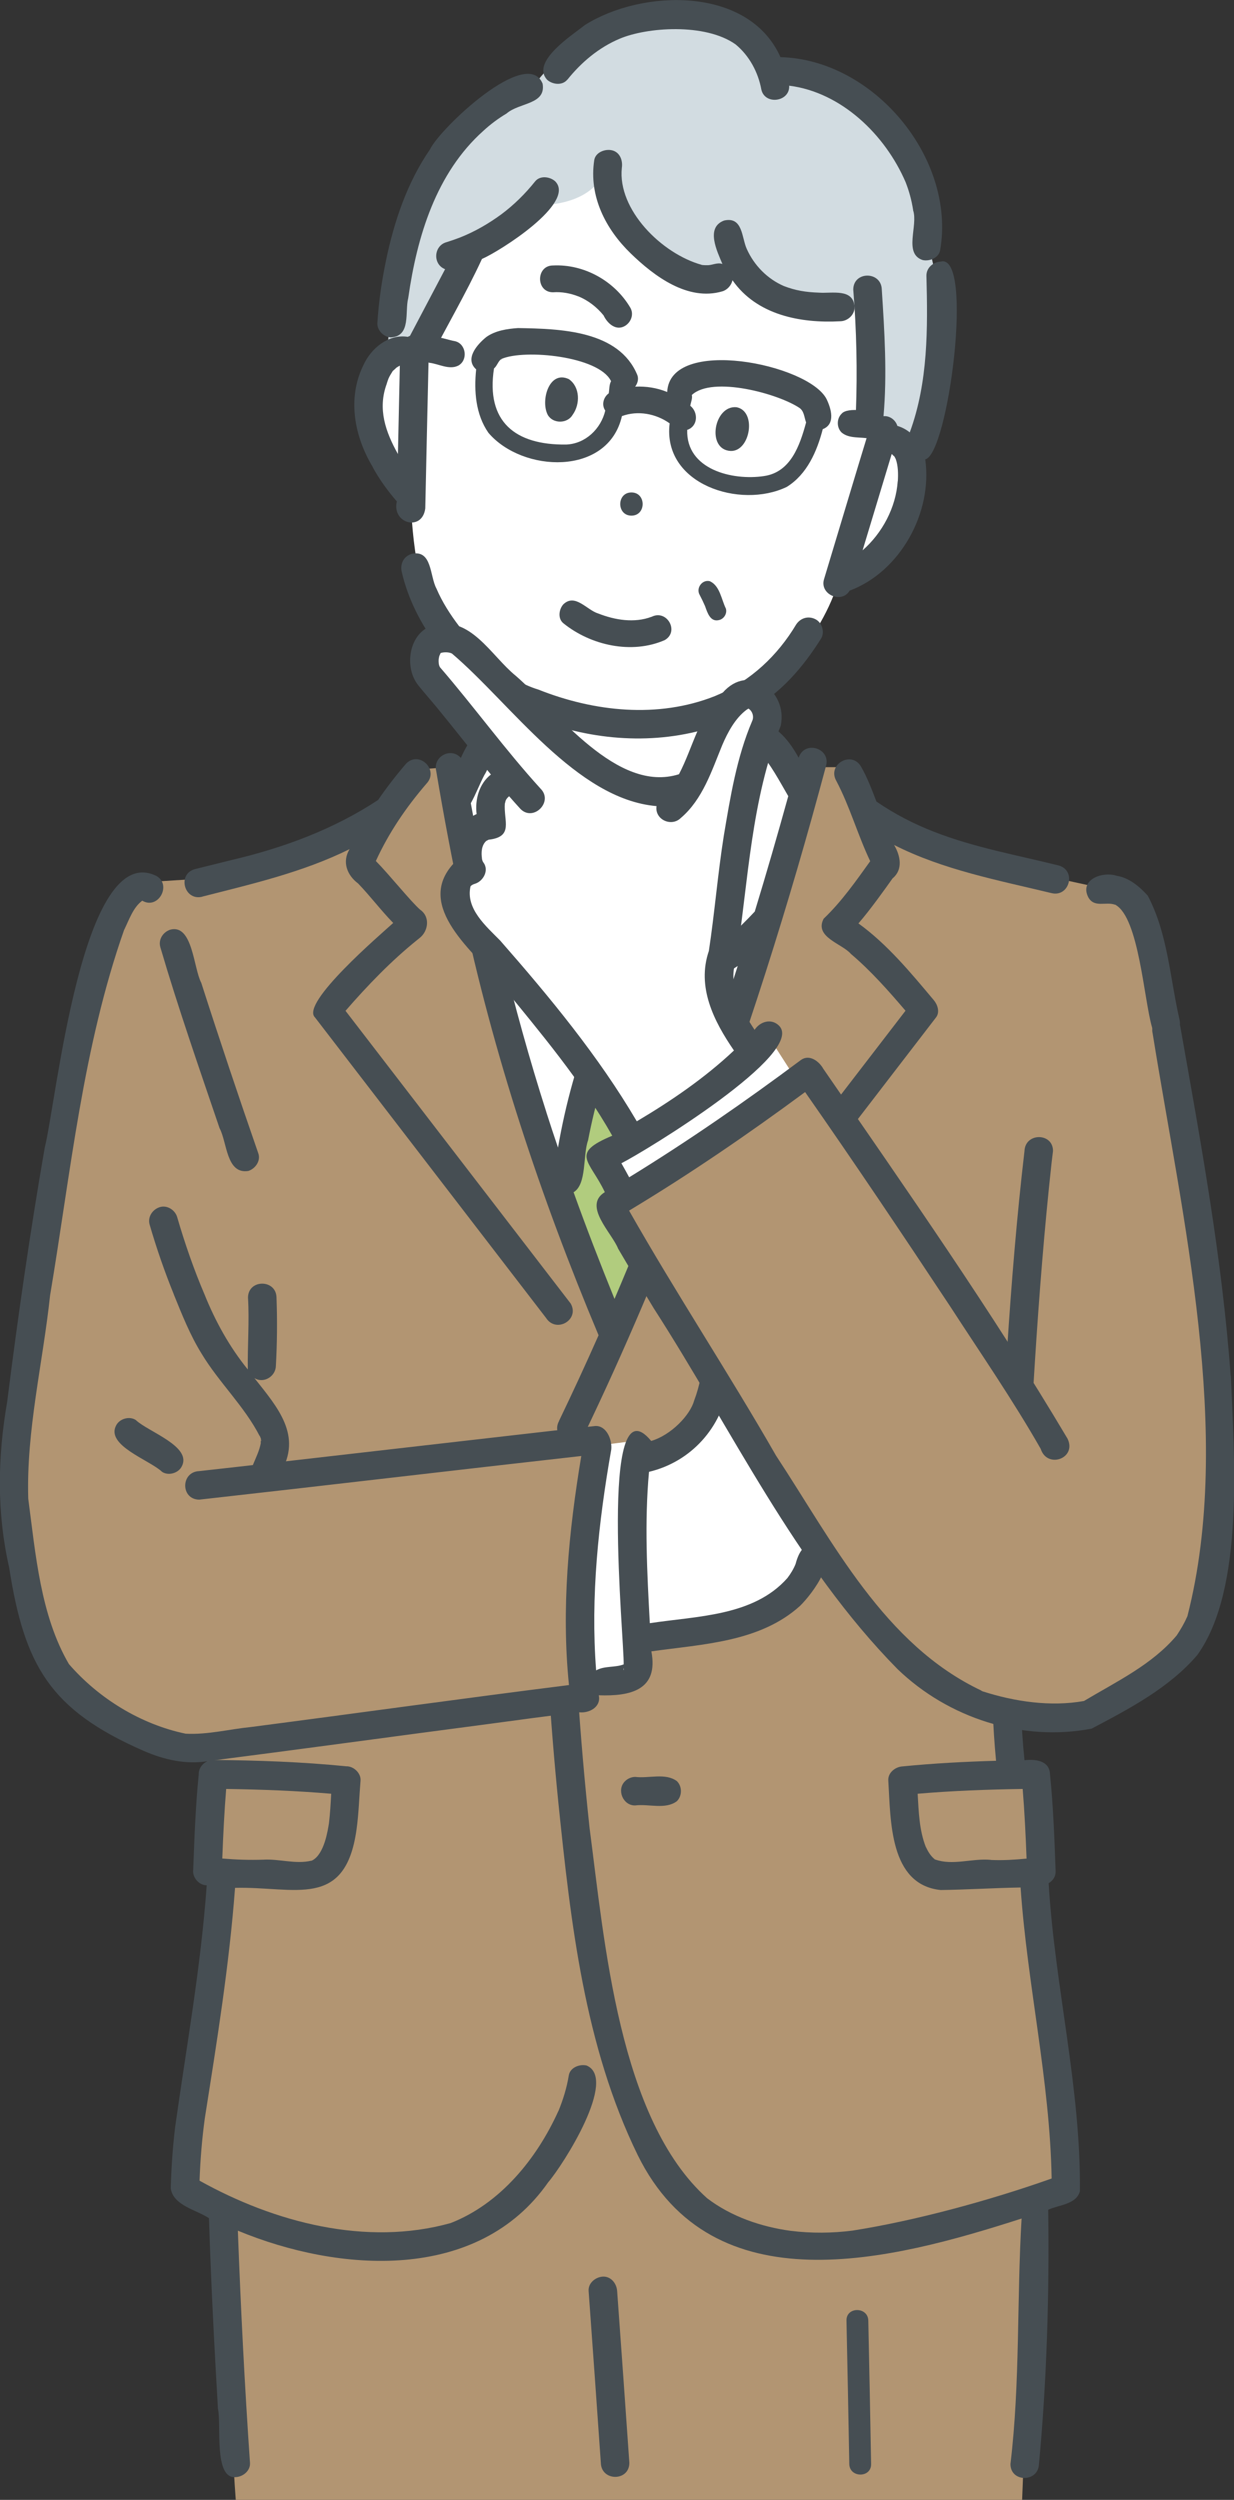<?xml version="1.0" encoding="UTF-8"?><svg id="b" xmlns="http://www.w3.org/2000/svg" width="136.29" height="276" viewBox="0 0 136.29 276"><rect x="0" y="0" width="136.29" height="276" fill="#333333" stroke="none"/><g id="c"><path d="M26.04,276h86.85l1.25-32.51-2.23-21.19H27.99s-3.6,25.13-2.64,33.91c.31,2.84-.01,10.6.69,19.79Z" fill="#b29572"/><path d="M49.71,84.69l-4.83.36-2.7,4.79s-14.15,6.45-21.1,7.24l-6.26.4s-1.21-.82-4.34,9.74c-3.13,10.56-10.2,48.79-9.03,56.13,1.16,7.33.04,14.05,3.85,20.78,4.58,8.11,17.63,9.29,17.63,9.29v13.18l1.61.29-3.96,34.33s11.46,10.28,28.66,5.96c17.2-4.33,17.36-23.58,17.36-23.58,0,0,2.22,11.09,7.04,16.69,4.82,5.6,11.28,9.49,26.05,6.71,14.77-2.78,18.05-5.36,18.05-5.36,0,0-2.69-26.18-2.72-26.46-.03-.28,0-8.03,0-8.03l-.62-11.24h-2.35l-.26-6.57s13.37,2.32,20.09-8.85c9.65-16.05-4.04-71.55-4.04-71.55l-3.16-10.24-7.44-1.61s-15.29-2.5-20.27-7.24l-3.24-5.15h-4.17s-15.38,53.36-21.74,63.62c0,0-17.37-48.79-18.12-63.62Z" fill="#b29572"/><path d="M45.78,38.56s-5.12-.45-5.12,6.2c0,5.77,4.73,10.54,4.73,10.54,0,0,.12,9.97,3.21,13.59,3.09,3.62,8.23,9.76,8.23,9.76l-.35,8.83,12.49,9.88,12.76-10.17-.37-9.49,7.93-6.91s2.52-3.33,3.5-7.31c0,0,5.39-.8,7.06-6.56,1.71-5.9.15-9.27-2.52-8.43,0,0,4-29.14-18.67-33.52-15.56-3.01-29.25.62-32.89,23.6Z" fill="#fff"/><path d="M57.4,80.59l-3.75,1.21-2.91,5.92s8.11,43.43,17.08,59.71c0,0,17.58-41.05,20.92-59.71l-3.63-7.13-3.75-.44.37,7.57-12.33,10.37-11.99-9.71v-7.78Z" fill="#fff"/><polygon points="69.07 97.82 63.54 105.92 66.92 111.55 61.67 130.21 67.41 146.65 75.53 128.52 71.38 111.61 74.89 105.4 69.07 97.82" fill="#b1cc7e"/><path d="M58.69,9.9s-5.74-.48-10.36,6.46c-4.62,6.94-5.54,22.29-5.54,22.29,0,0,2.89,1.36,3.05.95.15-.41,6.07-11.98,6.07-11.98,0,0,3.29-1.25,6.62-4.99,0,0,5.65.54,7.88-2.98,0,0,5.32,13.8,13.96,10.3,0,0,5.63,4.36,14.7,3.91l.49,10.81,1.72,2.73,4.12,2.9s2.91-12.45,2.01-19.62l-1.23-5.32s-.02-17.07-16.85-17.37c0,0-3.07-8.21-13.13-6.26-10.06,1.95-13.52,8.17-13.52,8.17Z" fill="#d2dce1"/><path d="M55.42,39.62c-.06.03-.11.07-.16.12.13-.05.18-.11.16-.12Z" fill="#464e53"/><path d="M91.29,44.06c-1.98-3.89-17.32-6.96-17.6-.78-1.12-.46-2.33-.65-3.54-.59.27-.36.4-.83.25-1.26-2.03-4.98-8.57-5.13-13.19-5.21-1.19.08-2.51.28-3.5.99-1.01.82-2.42,2.41-1.12,3.57-.25,2.4-.06,4.97,1.35,7,3.74,4.41,13.22,4.84,14.75-1.84,1.76-.65,3.76-.27,5.27.8-.82,6.73,7.79,9.5,12.93,7.02,2.24-1.38,3.35-3.94,3.98-6.38,1.44-.55.93-2.27.41-3.34ZM55.62,39.51s.06-.03.09-.04c.18-.09,0,0-.09.04ZM55.2,39.76s0,0,0,0c0,0,0,0,0,0,0,0,0,0,0,0ZM62.52,49.08c-5.62.07-8.87-2.53-7.96-8.4.31-.26.41-.66.69-.94-.02,0-.03.01-.05.02,0,0,0,0,0,0,.06-.02.18-.16.21-.14,2.54-1.09,10.69-.3,12.06,2.43,0-.02,0,0,.02.03,0,0,0,0,0,0,0,0-.01-.02-.02-.03,0,0,0,.02.02.03-.22.41-.18.91-.26,1.35-.58.42-.82,1.27-.38,1.9-.48,2.02-2.19,3.67-4.32,3.75ZM77.27,43.04c.1-.05.12-.04,0,0h0ZM84.39,52.56c-3.51.53-8.63-.73-8.49-5.1,1.19-.39,1.25-1.93.34-2.66.06-.39.26-.81.17-1.19,2.28-2.14,9.62-.14,11.95,1.47,0,.01-.27-.24-.13-.09.6.37.58,1.07.8,1.65-.7,2.57-1.71,5.5-4.65,5.92Z" fill="#464e53"/><path d="M97.15,45.92c-.7-.57-3.55-1.01-4.19-.25-.57.54-.57,1.55,0,2.09.85.71,2.11.45,3.15.68,1.27.05,1.98-1.65,1.04-2.52Z" fill="#464e53"/><path d="M50.26,37.67c-1.28-.22-3.33-1.23-3.88.56-.22.76.26,1.63,1.03,1.82,1.05.12,2.19.82,3.2.32,1.11-.6.88-2.41-.35-2.7Z" fill="#464e53"/><path d="M63.25,45.79c.84-1.16.83-3.06-.42-3.93-2.19-1.03-3.14,2.38-2.34,3.93.56,1.02,2.18,1.01,2.76,0Z" fill="#464e53"/><path d="M69.74,54.37c-1.65,0-1.65,2.56,0,2.56s1.65-2.56,0-2.56Z" fill="#464e53"/><path d="M41.17,51.59c.74,1.35,1.65,2.61,2.66,3.77-.58,2.46,2.81,3.36,3.14.77.12-5.39.23-10.79.36-16.18,1.92-3.8,4.12-7.5,5.9-11.36,1.94-.83,10.4-6.17,8.1-8.56-.57-.53-1.68-.69-2.23,0-1.09,1.36-2.34,2.6-3.74,3.64-1.41,1.03-2.93,1.91-4.55,2.55-.49.19-.99.36-1.5.52-1.42.39-1.54,2.45-.15,2.98-1.29,2.45-2.59,4.91-3.88,7.36-.08.03-.16.07-.24.11-2.14-.34-4.07,1.27-4.91,3.14-1.8,3.65-.99,7.88,1.05,11.25ZM42.72,42.34c.06-.19.12-.37.19-.55.04-.1.04-.1,0,0,.12-.28.31-.57.47-.83.05-.04.4-.35.38-.35.12-.09.27-.17.4-.24-.07,3.25-.14,6.5-.21,9.76-1.36-2.44-2.27-4.98-1.23-7.77Z" fill="#464e53"/><path d="M43.24,37.24c2.16-.16,1.47-2.82,1.84-4.3,0,.01,0,.02,0,.04,0-.04.02-.16.02-.15.96-6.72,3.07-13.73,8.29-18.39.78-.72,1.64-1.36,2.56-1.91,1.42-1.23,4.37-.97,3.98-3.29-1.71-4.2-11.35,4.95-12.43,7.24-2.53,3.67-3.97,7.96-4.87,12.29-.47,2.27-.81,4.58-.95,6.9-.05.82.76,1.61,1.58,1.58ZM47.79,22.41c.08-.2.03-.06,0,0h0Z" fill="#464e53"/><path d="M45.07,32.94c.01-.08.02-.11.02-.11,0,.04-.01.08-.02.11Z" fill="#464e53"/><path d="M80.71,49.79c2.16.06,2.9-4.39.64-4.83-2.51-.25-3.37,4.71-.64,4.83Z" fill="#464e53"/><path d="M102.32,30.45c.15,5.81.2,11.74-1.84,17.29-.41-.33-.87-.57-1.37-.72-.2-.65-.84-1.14-1.53-1.07.41-4.63.11-9.34-.19-13.98-.05-2.05-3.14-2.06-3.15,0,.36,4.49.46,8.99.29,13.49-.03.83.76,1.63,1.59,1.57-1.72,5.63-3.41,11.28-5.11,16.92-.51,1.68,1.94,2.75,2.83,1.26,5.59-2.09,9.18-8.62,8.35-14.49,2.55-.58,5.42-22.81,1.71-21.84-.83.04-1.6.69-1.58,1.58ZM99.15,53.13c-.2,2.91-1.71,5.73-3.88,7.63,1.07-3.54,2.14-7.08,3.21-10.62.02.01.05.02.07.03,0,.02.21.24.19.17.07.11.14.22.19.34.27.73.28,1.66.23,2.45Z" fill="#464e53"/><path d="M62.67,8.79c1.54-1.92,3.48-3.55,5.76-4.51,3-1.28,9.46-1.76,12.81.62,1.52,1.25,2.5,3.08,2.85,5,.41,1.75,3.18,1.33,3.07-.44,5.79.73,10.62,5.44,12.86,10.65.39.99.67,2.03.83,3.08.05.32.01.1,0,.03.57,1.69-1.08,4.78,1.05,5.49.76.17,1.79-.23,1.94-1.1,1.74-10.18-7.38-21.05-17.64-21.3-3.5-7.85-15.24-7.54-21.58-3.56-1.41,1.12-6.01,4.05-4.2,6.05.58.53,1.67.68,2.23,0ZM65.42,6.04c.06-.05.18-.13,0,0h0Z" fill="#464e53"/><path d="M78.44,64.18c-.86-.26-1.61.74-1.16,1.51.21.4.41.81.59,1.23.26.72.58,1.81,1.58,1.53.53-.14.88-.74.72-1.26-.49-.99-.66-2.49-1.73-3Z" fill="#464e53"/><path d="M67.57,16.59c-.75-.17-1.81.23-1.94,1.1-.6,3.97,1.24,7.59,4.04,10.3,2.58,2.5,6.29,5.29,10.1,4.18.56-.16,1.01-.67,1.13-1.23,2.68,3.84,7.5,4.77,11.9,4.53.82-.01,1.61-.71,1.58-1.58-.12-2.09-2.5-1.47-3.94-1.58-1.44-.05-2.57-.23-3.87-.73-1.82-.79-3.28-2.28-4.09-4.09-.57-1.22-.42-3.62-2.51-3.14-2.07.77-.77,3.39-.18,4.8-.56-.22-1.15.16-1.72.13-.11.02-.82-.05-.54-.03-4.47-1.23-9.34-6.12-8.85-10.72.12-.81-.2-1.73-1.1-1.94Z" fill="#464e53"/><path d="M61.75,156.88c-.99,1.78,1.67,3.37,2.72,1.59,4.5-9.35,8.55-18.92,12.24-28.62,5.64-14.84,10.44-29.99,14.53-45.32.51-1.94-2.41-2.83-3.03-.87-1.29-2.32-2.66-3.73-5.26-4.46,0-.28,0-.57,0-.85,3.28-1.81,5.74-4.68,7.71-7.81.46-.69.16-1.77-.57-2.16-.79-.42-1.67-.17-2.16.57-2.04,3.42-5,6.21-8.69,7.78.01,0-.35.15-.3.13-6.27,2.48-13.33,1.72-19.49-.73-3.63-1.09-6.8-4.37-8.74-6.99-.99-1.3-1.87-2.67-2.51-4.17-.74-1.36-.46-4.32-2.74-3.82-.87.28-1.27,1.07-1.1,1.94,1.35,5.95,5.71,11.34,10.84,14.54-.01.16,0,.33.01.5-.03-.23-.04-.28-.04-.25.06.46.1,1.05.11,1.56-2.28.52-3.47,2.2-4.38,4.24-1.1-1.24-3.12-.14-2.72,1.45.84,5.01,1.78,10,2.85,14.96,3.42,16.23,8.66,32.05,15.08,47.33-1.41,3.19-2.87,6.34-4.38,9.48ZM75.67,123.63c-.77-3.86-1.61-7.71-2.75-11.47.82-1.1,1.57-2.25,2.25-3.45,1.51,2.42,4.74-1.14,6.31-2.06-1.82,5.69-3.75,11.35-5.8,16.97ZM68.21,110.65c-1.08-1.45-2.02-3-2.88-4.58,1.29-1.82,2.71-3.56,4.06-5.34,1.25,1.64,2.55,3.25,3.76,4.92-.79,1.83-1.91,3.53-3.11,5.12-.61-.01-1.22-.11-1.84-.12ZM79.36,104.37c-.06.05-.08.06,0,0h0ZM83.9,82.96h0c.17.07.14.06,0,0ZM83.71,82.89s.07.03.12.05c1.3,1.46,2.24,3.26,3.23,4.96-1.18,4.26-2.41,8.51-3.7,12.74-1.86,1.99-3.87,3.86-6.22,5.25-1.7-2.64-3.77-5.03-5.63-7.56,3.96-3.5,7.98-6.93,12.07-10.27.79-.66.51-2.15-.44-2.52-.08-.98-.12-1.95-.15-2.93.24.1.48.19.71.29ZM83.48,74.2s.02-.01,0,0h0ZM60.51,79.84c6.19,2.13,13.12,2.36,19.29.05.01,2.32.04,4.63.31,6.95-3.63,2.99-7.2,6.05-10.73,9.16-3.65-3.16-7.46-6.14-11.23-9.17.33-2.55.39-5.14.26-7.71.69.26,1.39.51,2.09.73ZM53.49,85.58c.57-.9.86-2.26,1.82-2.78-.03.88-.06,1.76-.15,2.63-1.73,1.03-.93,2.54.5,3.4,3.89,3.15,7.84,6.22,11.62,9.5-1.86,2.52-3.93,4.91-5.62,7.55-2.88-1.74-5.32-4.07-7.56-6.56-.77-3.53-1.45-7.08-2.1-10.64.56-1,.96-2.09,1.49-3.1ZM60.35,122.81c-1.87-5.84-3.51-11.76-4.94-17.72,1.55,1.13,6.26,5.88,7.99,3.97.69,1.17,1.42,2.32,2.25,3.4-1.86,4.6-3.18,9.37-4.02,14.24-.44-1.29-.87-2.59-1.28-3.88ZM63.35,131.63c1.48-.88,1.01-4.1,1.6-5.73.79-4.12,1.98-8.15,3.52-12.05.56.04,1.13.1,1.69.09,1.46,5.03,2.43,10.19,3.41,15.33-1.81,4.75-3.69,9.45-5.7,14.14-1.58-3.9-3.1-7.82-4.52-11.78Z" fill="#464e53"/><path d="M22.35,98.99c5.54-1.41,11.1-2.69,16.26-5.24-.85,1.39-.29,2.87.94,3.79,1.35,1.4,2.52,2.97,3.88,4.36-1.39,1.26-10.29,8.87-8.64,10.43,8.51,11.06,17.02,22.12,25.52,33.18,1.12,1.73,3.74.2,2.72-1.59-8.29-10.77-16.58-21.55-24.87-32.32,2.45-2.82,5.05-5.52,7.96-7.86,0,0,.38-.3.2-.16,1-.76,1.21-2.37.09-3.14-1.03-.89-3.39-3.85-4.9-5.38,1.44-3.14,3.35-5.94,5.59-8.54,1.42-1.49-.77-3.67-2.23-2.23-1.11,1.29-2.15,2.63-3.11,4.03-4.93,3.25-10.46,5.29-16.18,6.63-1.36.34-2.72.67-4.07,1.01-1.97.56-1.16,3.55.84,3.04Z" fill="#464e53"/><path d="M103.2,91.85c-2.26-.87-4.41-1.99-6.4-3.35-.51-1.32-1.01-2.67-1.72-3.89-1.06-1.76-3.73-.2-2.72,1.59,1.5,2.84,2.37,5.98,3.75,8.88-1.59,2.22-3.17,4.47-5.14,6.35-1.07,2.04,2.04,2.75,3,3.88,2.22,1.88,4.15,4.07,6.04,6.28-8.29,10.78-16.58,21.55-24.87,32.33-1.04,1.75,1.61,3.33,2.72,1.59,8.51-11.06,17.01-22.12,25.52-33.18.45-.58.17-1.42-.25-1.91-2.51-2.99-5.12-6.16-8.32-8.47,1.25-1.43,2.97-3.84,3.77-4.97,1.18-.97.87-2.51.17-3.69,5.42,2.75,11.48,3.89,17.36,5.31,1.99.51,2.81-2.46.84-3.04-4.61-1.15-9.31-1.98-13.75-3.71ZM91.53,100.85s-.02.02-.04.03c.01-.01.02-.02.04-.03Z" fill="#464e53"/><path d="M24.25,124.56c.84,1.55.73,5.11,3.18,4.72.77-.25,1.39-1.11,1.1-1.94-2.17-6.25-4.28-12.53-6.3-18.83-.86-1.6-.94-6.52-3.42-5.87-.8.26-1.35,1.09-1.1,1.94,1.97,6.72,4.29,13.35,6.54,19.98Z" fill="#464e53"/><path d="M30.93,162.68c-.1.23-.1.31,0,0h0Z" fill="#464e53"/><path d="M28.81,158.84c-.02.05-.02.12,0,.16,0-.06.02-.11,0-.16Z" fill="#464e53"/><path d="M19.19,142.9c.9,2.22,1.81,4.52,3.08,6.56,1.92,3.19,4.72,5.79,6.42,9.11-.04-.22.04.1.09.14,0,0-.01,0-.02-.01.02.05.04.1.05.15,0-.01,0-.03.02-.04-.03.06.1.46-.02.2-.01.17-.03.37,0,.29-.16.88-.56,1.66-.9,2.49-.53,1.99,2.45,2.81,3.04.84,0,.02-.01.04-.02.06,2.54-4.18-.28-7.31-2.83-10.54,1.02.64,2.35-.19,2.37-1.35.14-2.51.16-5.03.07-7.54-.04-2.05-3.13-2.05-3.15,0,.16,2.64-.06,5.31-.02,7.94-2.03-2.5-3.59-5.32-4.79-8.31-1.13-2.63-2.18-5.64-3.01-8.51-.23-.79-1.12-1.37-1.94-1.1-.8.26-1.35,1.09-1.1,1.94.76,2.61,1.65,5.18,2.67,7.69Z" fill="#464e53"/><path d="M28.7,158.56c.01.05.04.11.07.13-.02-.03-.04-.07-.07-.13Z" fill="#464e53"/><path d="M93.49,256.21c.11,5.28.22,10.55.31,15.83.03,1.55,2.44,1.56,2.41,0-.09-5.28-.2-10.56-.31-15.83-.03-1.55-2.45-1.56-2.41,0Z" fill="#464e53"/><path d="M66.59,251.35c-.8.04-1.64.7-1.58,1.58.46,6.33.91,12.66,1.35,18.99.05,2.05,3.14,2.06,3.15,0-.44-6.33-.89-12.66-1.35-18.99-.06-.82-.68-1.62-1.58-1.58Z" fill="#464e53"/><path d="M119.27,241.95c.12-11.44-2.78-22.69-3.45-34.03.47-.29.79-.74.77-1.33-.13-3.57-.26-7.14-.62-10.69-.05-1.53-1.61-1.7-2.82-1.56-.74-7.26-.44-14.54-.06-21.82.75-14.75,1.45-29.52,3.06-44.2.05-.41.1-.83.15-1.24.02-2.03-3.07-2.07-3.15,0-1.7,14.53-2.36,29.15-3.14,43.75-.42,7.86-.76,15.72,0,23.57-3.45.1-6.9.28-10.32.62-.8.04-1.65.7-1.58,1.58.27,4.33.09,11.48,5.78,12.07,2.94-.04,5.88-.23,8.83-.28.74,10.75,3.24,21.34,3.43,32.13-6.96,2.47-15.22,4.69-21.98,5.75-2.26.29-4.56.31-6.83.03-3.26-.44-6.58-1.57-9.24-3.6-9.77-8.74-11.34-28.41-12.98-40.84-1.1-10.21-1.77-20.46-2.01-30.72-.02-.82-.71-1.61-1.58-1.58-.84.04-1.6.69-1.58,1.58.22,9.32.79,18.63,1.72,27.9,1.36,13.2,2.87,26.82,8.76,38.89,8.3,16.85,28.06,11.62,42.4,7.01-.54,9.03-.15,18.1-1.23,27.1-.01,2.05,3.08,2.06,3.15,0,.87-9.28,1.15-18.83,1.02-28.07,1.18-.55,3.09-.57,3.5-2.04ZM109.44,205.34c-2.04-.2-4.22.67-6.18-.05.02.01.03.03.05.05-.03-.03-.16-.12-.14-.12-.42-.36-.69-.83-.92-1.32,0,.01,0,.02.01.04-.74-1.87-.79-3.91-.91-5.9,3.85-.33,7.74-.47,11.6-.53.21,2.56.33,5.13.43,7.69-1.31.13-2.63.21-3.95.15Z" fill="#464e53"/><path d="M64.76,228.04c-.76-.17-1.8.23-1.94,1.1-.22,1.36-.63,2.68-1.15,3.95,0,0,0,0,0-.02-2.38,5.26-6.41,10.23-11.9,12.37-9.31,2.6-19.46-.07-27.73-4.68.08-2.3.27-4.6.58-6.88,0,0,0,0,0,0,1.33-8.46,2.7-16.9,3.34-25.45,6.61-.17,12.19,2.45,13.42-6.46.25-1.79.29-3.58.44-5.38.07-.82-.77-1.61-1.58-1.58-4.88-.49-9.81-.66-14.71-.7-.82,0-1.61.73-1.58,1.58-.35,3.49-.48,7.01-.61,10.52-.12.86.62,1.73,1.49,1.74-.65,9.08-2.24,17.78-3.49,26.72-.27,2.24-.42,4.49-.48,6.75.28,1.89,2.82,2.35,4.22,3.28.22,7.01.58,14.02.99,21.03.4,1.77-.49,7.78,1.96,7.56.81-.04,1.64-.7,1.58-1.58-.59-8.54-1.02-17.08-1.34-25.63,11.19,4.64,26.54,5.74,34.28-5.35,1.64-1.9,7.75-11.48,4.2-12.9ZM36.33,201.3c-.13.81-.51,3.38-1.82,4.09.02,0,.03,0,.05-.01-.04,0-.23.1-.17.05-1.74.42-3.55-.22-5.32-.11-1.52.05-3.01,0-4.52-.13.1-2.56.22-5.13.43-7.68,3.87.06,7.75.2,11.6.53-.06,1.09-.12,2.18-.25,3.27Z" fill="#464e53"/><path d="M61.67,233.09c-.04.08-.05.11-.05.11.02-.04.03-.07.05-.11Z" fill="#464e53"/><path d="M69.24,172.78c6.44,1.06,6.31-8.03,1.21-9.75-6.28-1.73-6.67,8.89-1.21,9.75ZM70.57,169.69s0,0,0,0c0,0,0,0,0,0t0,0ZM70.98,169.26s0,.02,0,0h0ZM68.64,166.55c.1-.16.17-.33.31-.46-.01,0-.03.01-.05.02.03,0,.09-.06.12-.09-.08.04-.02,0,.03-.02,0,0,0,0,0,0,0,0,0,0,0,0,0,0,0,0,0,0,.12-.05.26-.02.39.02-.05-.06.13.06.16.05,0,0-.01,0-.02,0,.32.16.57.43.8.7,0,0,0,0,0-.01.02.03.16.2.07.13.33.41.55.84.64,1.35.07.39,0,.82-.22,1.17,0,0,.02,0,.03-.01-.03,0-.13.19-.13.14-.36.34-1.12.21-1.48-.07-.58-.91-1.02-1.55-.65-2.91Z" fill="#464e53"/><path d="M70.39,166.77s0,0,0,0c.02.06.04.09.06.11-.03-.04-.05-.08-.06-.11Z" fill="#464e53"/><path d="M69.06,166.01s-.08.05-.12.09c.08-.03.12-.07.12-.09Z" fill="#464e53"/><path d="M70.77,169.54s.08-.09.1-.13c-.06.03-.11.12-.1.13Z" fill="#464e53"/><path d="M69.59,166.07s-.09-.03-.14-.05c.02.02.08.05.14.05Z" fill="#464e53"/><path d="M69.05,166.01s-.01,0-.02.01c0,0,.02,0,.03-.02,0,0,0,0,0,0Z" fill="#464e53"/><path d="M70.16,199.33c1.49-.19,3.32.48,4.59-.46.6-.58.61-1.65,0-2.23-1.27-.93-3.1-.27-4.59-.46-.4,0-.83.18-1.11.46-.99.93-.25,2.73,1.11,2.69Z" fill="#464e53"/><path d="M123.19,99.88s0,0,0,0c-.02-.01-.04-.01-.06-.02,0,0,.02.01.06.02.07.07.07.04,0,0,0,0,0,0,0,0,0,0-.01-.01-.02-.01Z" fill="#464e53"/><path d="M130.27,112.56c-1.05-4.55-1.29-9.5-3.51-13.68-.92-1.01-2.05-1.97-3.44-2.19-1.54-.51-4.13.41-3.12,2.38.67,1.19,1.92.45,2.93.81,0,0,.04,0,.05.01,0,0,0,0-.01-.01.13.05.24.05.03.02,2.58,1.44,3.13,10.37,4.03,13.5.55,1.97,3.53,1.16,3.04-.84ZM122.25,99.67s.07-.03.11-.05c-.03.02-.07.03-.11.05Z" fill="#464e53"/><path d="M103.18,205.22s.05.05.08.06c-.05-.05-.08-.07-.09-.07,0,0,0,0,0,0Z" fill="#464e53"/><path d="M102.2,203.78s.03.08.04.11c-.05-.14-.06-.15-.04-.11Z" fill="#464e53"/><path d="M34.5,205.39s0,0,0,0c-.06.02-.1.03-.12.04.04-.01.07-.02.11-.03Z" fill="#464e53"/><path d="M63.95,69.66c-.06.02-.05.02,0,0h0Z" fill="#464e53"/><path d="M71.95,68.1c-1.89.71-4.02.36-5.86-.36-1.27-.37-2.56-2.27-3.87-1.02-.49.54-.64,1.57,0,2.09,3.03,2.45,7.55,3.46,11.2,1.86,1.66-.96.21-3.46-1.49-2.55.03-.01.05-.02.06-.03-.01,0-.02,0-.05.02ZM70.67,68.44c.06,0,.07,0,0,0h0Z" fill="#464e53"/><path d="M63.88,32.72c1.09.45,2.04,1.19,2.78,2.1.42.89,1.38,1.77,2.39,1.15.67-.42.98-1.3.56-2.01-1.74-2.94-5.1-4.82-8.53-4.65-1.91,0-1.91,2.97,0,2.96.96-.07,1.92.11,2.81.46ZM63.9,32.72s.04.02,0,0h0Z" fill="#464e53"/><path d="M20.06,161.93c1.23-2.23-3.71-3.85-5.06-5.15-.69-.46-1.77-.16-2.16.57-1.23,2.23,3.71,3.85,5.06,5.15.69.46,1.77.16,2.16-.57Z" fill="#464e53"/><polygon points="31.55 162.63 65.76 158.69 64.6 187.47 31.55 191.78 31.55 162.63" fill="#b29572"/><polygon points="70.48 159.03 65.76 159.63 64.09 185.71 70.41 184.63 70.48 159.03" fill="#fff"/><path d="M79.42,152.37s-1.59,7.76-8.72,7.98v20s17.48,1.12,19.84-9.66l-11.13-18.32Z" fill="#fff"/><path d="M13.73,102.66s0,0,0,0c.23-.39.06-.14,0,0Z" fill="#464e53"/><path d="M7.73,183.89s-.02-.03-.09-.12c.03.04.06.08.09.12Z" fill="#464e53"/><path d="M90.14,170.59c-1.45-.36-2,1.04-2.3,2.18.05-.14.06-.17.05-.15-.22.57-.58,1.16-.93,1.61-3.74,4.23-10,4.18-15.19,4.98-.3-5.55-.6-11.16-.09-16.71,4.65-1.11,8.06-4.9,8.76-9.62.5-1.99-2.48-2.81-3.04-.84-.18.88-.41,1.74-.73,2.58-.44,1.62-2.56,3.83-4.75,4.47-5.86-7.1-2.94,22.4-3.04,24.67-.98.37-2.12.14-3.04.66-.63-8.15.26-16.36,1.67-24.38.12-1.06-.52-2.67-1.77-2.6-1.86.2-3.71.41-5.56.62-7.1.81-14.2,1.63-21.31,2.44-5.62.64-11.25,1.3-16.87,1.92-2.05.08-2.07,3.12,0,3.15,14.07-1.57,28.13-3.24,42.2-4.82-1.39,8.34-2.22,16.86-1.36,25.29-11.71,1.47-23.4,3.11-35.11,4.63-2.4.24-4.81.87-7.23.74-4.95-1.03-9.61-3.89-12.91-7.71.01.02.02.03.03.04-3.15-5.37-3.69-12.18-4.5-18.27-.23-7.52,1.61-14.96,2.41-22.44,2.27-13.52,3.61-27.41,8.19-40.4,0,0,0,0,0,.01.55-1.1.97-2.44,1.99-3.2,1.76,1.04,3.3-1.75,1.56-2.73-8.19-4.03-11.03,24.83-12.33,30-1.62,9.32-2.97,18.69-4.15,28.07-1.06,6.1-1.16,12.22.22,18.28,1.69,10.84,4.51,15.72,14.84,20.24,2.26.99,4.72,1.55,7.18,1.13,10.31-1.32,20.61-2.74,30.92-4.09,3.35-.44,6.7-.93,10.06-1.29,1.09.11,2.41-.61,2.12-1.88,3.49.12,6.63-.56,5.81-4.85,5.64-.8,11.98-1,16.43-5.03,1.36-1.34,4.59-5.56,1.75-6.73ZM15.53,99.38h0s-.02,0-.02-.01c0,0,.02,0,.02.01ZM66.62,165.81s0,.02,0,0h0ZM64.5,189.05s.02,0,.03,0c-.01,0-.02,0-.03,0ZM68.9,184.15s0,.07,0,.1c.01.08-.11.32,0-.1ZM69.16,183.69s0,0,0,0c.02,0,.03,0,0,0ZM69.2,183.65s.03-.03.03-.03c0,0-.01.02-.03.03Z" fill="#464e53"/><path d="M89.41,118.51l-22.34,14.57s26.2,47.09,36.59,52.82c10.39,5.73,14.92,3.75,14.92,3.75l-2.42-30.73-26.74-40.41Z" fill="#b29572"/><polygon points="84.84 114.37 66.35 126.93 68.9 132.19 87.94 119.2 84.84 114.37" fill="#fff"/><path d="M83.31,116.06s-4.02-4.78-3.91-9.27c.11-4.49,5.34-27.65,5.34-27.65,0,0-.68-5.41-4.42-1.35l-4.11,8.73s-3.04,2.36-10.22-1.55c-7.18-3.91-14.8-13.83-14.8-13.83,0,0-5.89-1.89-4.08,3.08l9.18,11.32s-3.69,2.66-2.2,5.54c0,0-3.79,1.25-2.27,4.65,0,0-2.59.68-.89,4.33,1.69,3.65,9.66,11.11,11.98,14.8s6.35,11.4,6.59,11.26c9.73-5.82,13.82-10.06,13.82-10.06Z" fill="#fff"/><path d="M131.15,178.41s-.06.12-.07.16c.01-.04.05-.12.07-.16Z" fill="#464e53"/><path d="M135.92,151.89c-.94-12.98-3.3-25.8-5.57-38.6-.54-1.95-3.52-1.18-3.04.84,3.23,20.11,8.96,44.29,3.84,64.28.03-.03-.07.15-.07.18,0,0,0-.01,0-.02-.31.71-.69,1.33-1.11,1.98-2.72,3.24-6.67,5.11-10.25,7.25-3.69.66-7.66.07-11.21-1.07,0,0,.01,0,.02.01-.01-.01-.03-.02-.05-.03-.18-.07-.13-.08-.05-.04-10.78-5.07-16.44-16.43-22.72-25.96-5.23-9.12-11.04-17.91-16.23-27.05,6.7-4.03,13.16-8.45,19.44-13.09,5.45,7.8,10.75,15.7,16,23.63,3.39,5.22,6.93,10.35,10.02,15.76.72,2.25,4.03,1.05,2.96-1.13-8.33-14.02-17.73-27.4-26.97-40.83-.46-.82-1.52-1.64-2.46-.98-6.14,4.58-12.45,8.95-18.98,12.96-.28-.52-.57-1.04-.86-1.55,2.6-1.31,20.53-12.21,17.39-15.21-.85-.81-2.07-.44-2.68.48-1.55-2.35-3.03-5-2-7.86,1.31-8.63,1.62-17.53,4.89-25.72.81-3.85-3.53-6.98-6.43-3.62-2.58,2.38-3.24,5.98-4.81,8.98-6.85,2.15-13.39-6.85-18.03-10.87-2.74-2.22-5.03-6.76-9.16-5.56-2.65.79-3.22,4.64-1.59,6.63.67.84,1.39,1.64,2.07,2.47,2,2.43,3.93,4.93,5.94,7.36-1.3,1.01-1.78,2.77-1.58,4.37-2.03.89-2.9,3.27-2.53,5.44-4.41,4.77,2.32,9.83,5.22,13.35,4.36,5.35,8.88,10.69,12.29,16.72-4.74,1.98-2.49,2.7-.82,6.23-2.46,1.51.77,4.48,1.47,6.24,1.29,2.2,2.6,4.38,3.92,6.56,8.67,13.45,15.61,28.35,26.93,39.85,5.6,5.41,13.77,8.06,21.45,6.58,4.15-2.19,8.57-4.5,11.67-8.13,5.25-7.3,4.05-22.03,3.7-30.84ZM131.43,139.12s0,.04,0,0h0ZM80.96,108.63c.03.19,0,.08,0,0h0ZM83.17,79.01c0-.08,0-.17,0,0h0ZM52.06,97.76s-.01,0-.02.01c.03-.04.05-.05.02-.01ZM51.95,97.88s-.02.05-.01.05c-.01,0,0-.03.01-.05ZM51.98,97.84s.04-.06.07-.08c-.02.02-.04.04-.07.08,0,0,0,0,0,0ZM52.12,99.92c.05.1.03.06,0,0h0ZM70.32,123.78c-4.22-7.18-9.6-13.69-15.08-19.94-1.56-1.58-3.84-3.53-3.27-5.99.16-.16.3-.22.5-.28.89-.28,1.56-1.45.94-2.32-.14-.16-.16-.36-.21-.56.04.16.05.17.04.14-.11-.69-.07-1.51.47-1.99.08-.03.17-.09.25-.13,2.82-.32,1.64-2.08,1.8-4.02-.02.13.06-.17.08-.28.08-.21.23-.36.39-.5.41.47.83.94,1.25,1.4,1.42,1.45,3.67-.78,2.23-2.23-3.92-4.3-7.34-9.04-11.14-13.44,0,0,.01.01.02.02-.15-.25-.16-.59-.14-.89,0-.05.07-.38.12-.49-.12.37.06-.15.11-.19.36-.11.94-.1,1.24.07,6.5,5.52,13.71,16.08,22.59,16.84-.22,1.48,1.63,2.33,2.67,1.32,2.43-2.06,3.42-5.22,4.59-8.06.61-1.43,1.44-2.96,2.66-3.88.08-.05.15-.1.23-.15.45.28.64.9.41,1.38-1.71,4.01-2.41,8.39-3.13,12.66-.67,4.22-1.01,8.5-1.65,12.72-1.36,3.97.54,7.75,2.77,10.99-3.23,3.04-6.92,5.56-10.73,7.82,0,0,0-.02-.01-.03ZM53.29,95.07c.04.09.03.1,0,0h0ZM78.42,104.3c.01-.07.03-.16,0,0h0Z" fill="#464e53"/><path d="M108.51,186.74s-.06-.04-.08-.05c.03.02.05.04.08.05Z" fill="#464e53"/></g></svg>